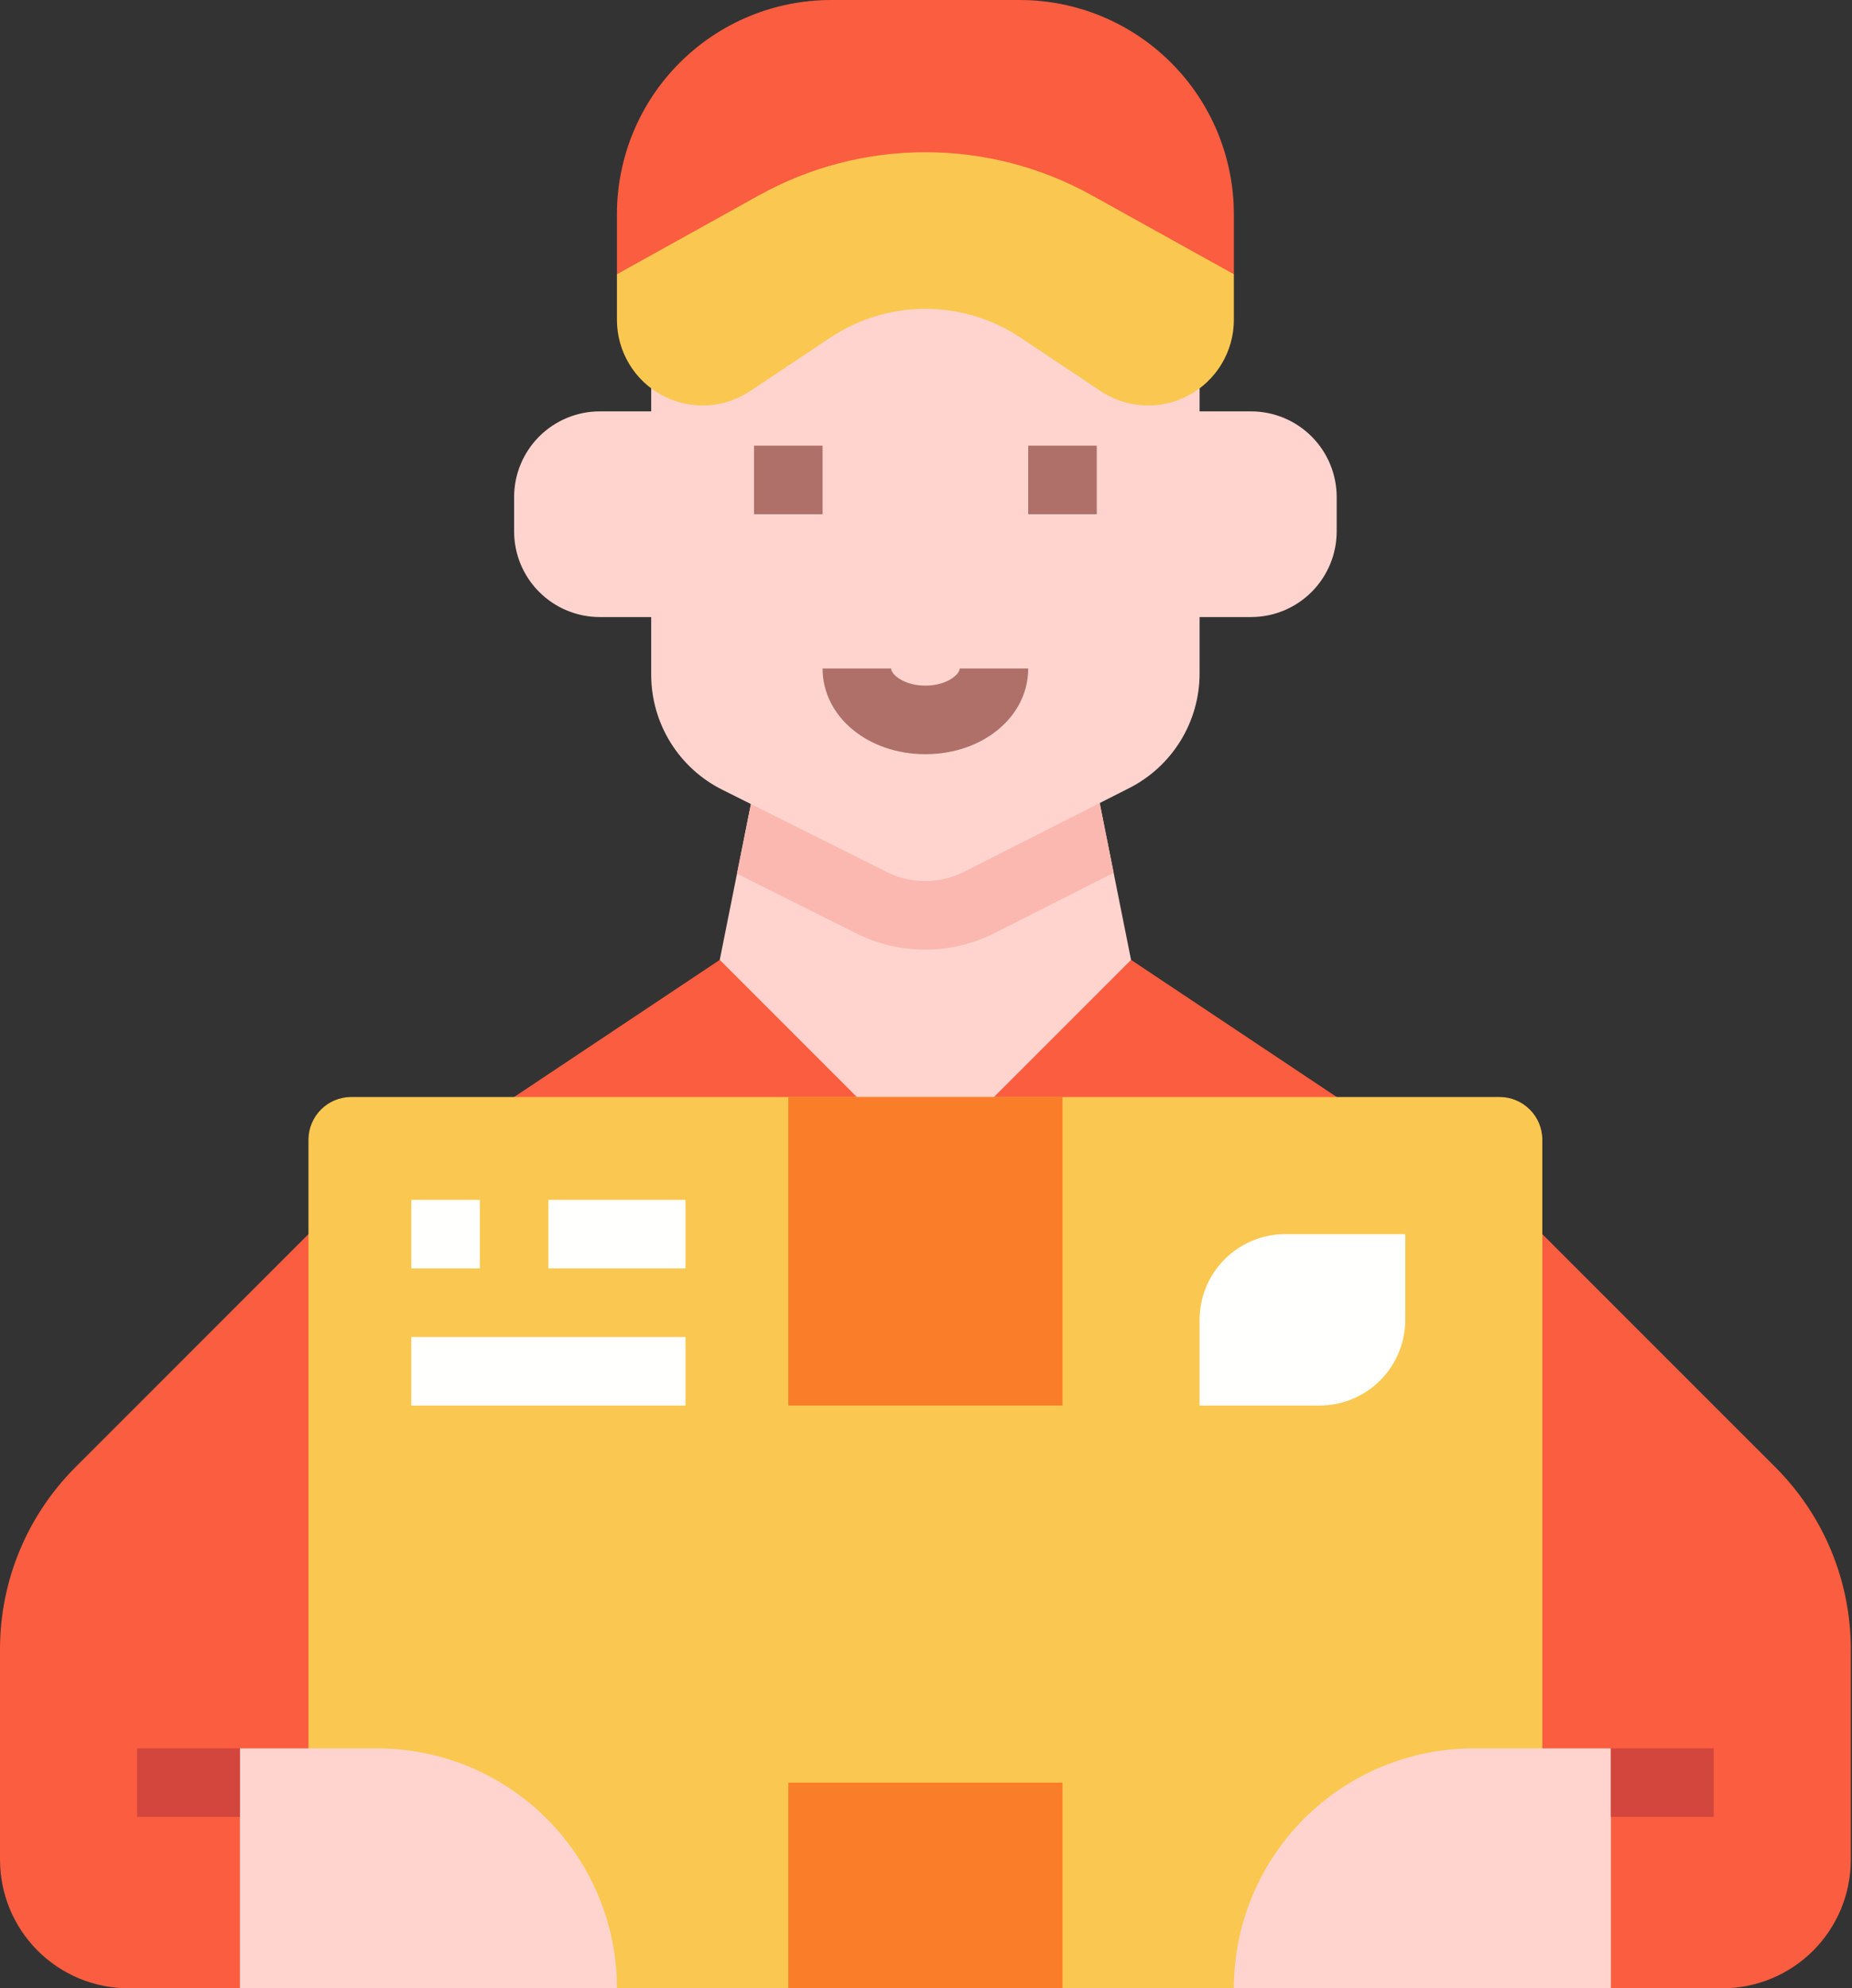 <svg xmlns="http://www.w3.org/2000/svg" width="477" height="512" viewBox="0 0 477 512" fill="none"><rect x="0" y="0" width="477" height="512" fill="#333333" stroke="none"/><path d="M457.298 377.849L397.241 317.793L291.31 247.172H185.379L79.448 317.793L19.392 377.849C13.244 383.997 8.367 391.296 5.04 399.329C1.712 407.361 -2.69907e-05 415.971 3.19052e-10 424.665V478.897C3.19052e-10 487.676 3.488 496.096 9.696 502.304C15.904 508.512 24.324 512 33.103 512H61.793L70.621 503.172H406.069L414.897 512H443.586C452.366 512 460.786 508.512 466.994 502.304C473.202 496.096 476.69 487.676 476.69 478.897V424.665C476.69 415.971 474.977 407.361 471.65 399.329C468.323 391.296 463.446 383.997 457.298 377.849Z" fill="#FA5D3F"></path><path d="M291.31 247.172L238.345 300.138L185.379 247.172L194.207 203.034H282.483L291.31 247.172Z" fill="#FFD4CF"></path><path d="M286.827 224.756L282.483 203.034H194.207L189.815 224.993L220.518 240.343C226.064 243.116 232.183 244.553 238.384 244.537C244.585 244.521 250.696 243.054 256.228 240.253L286.827 224.756Z" fill="#FBB8B0"></path><path d="M322.207 105.931H308.966V70.621H167.724V105.931H154.483C148.63 105.931 143.016 108.256 138.878 112.395C134.739 116.534 132.414 122.147 132.414 128V136.828C132.414 142.681 134.739 148.294 138.878 152.433C143.016 156.571 148.63 158.896 154.483 158.896H167.724V173.748C167.724 179.895 169.436 185.922 172.668 191.151C175.9 196.381 180.524 200.607 186.023 203.357L228.414 224.552C231.495 226.092 234.894 226.89 238.339 226.882C241.784 226.873 245.179 226.058 248.253 224.502L290.818 202.947C296.277 200.183 300.863 195.959 304.067 190.746C307.27 185.532 308.966 179.533 308.966 173.413V158.896H322.207C328.06 158.896 333.673 156.571 337.812 152.433C341.951 148.294 344.276 142.681 344.276 136.828V128C344.276 122.147 341.951 116.534 337.812 112.395C333.673 108.256 328.06 105.931 322.207 105.931Z" fill="#FFD4CF"></path><path d="M194.207 114.759H211.862V132.414H194.207V114.759ZM264.828 114.759H282.483V132.414H264.828V114.759Z" fill="#AE7069"></path><path d="M238.345 194.207C223.495 194.207 211.862 184.513 211.862 172.138H229.517C229.517 173.694 232.868 176.552 238.345 176.552C243.821 176.552 247.172 173.694 247.172 172.138H264.828C264.828 184.513 253.195 194.207 238.345 194.207Z" fill="#AE7069"></path><path d="M214.069 0H262.621C277.253 0 291.287 5.813 301.633 16.16C311.98 26.506 317.793 40.54 317.793 55.172V70.621H158.896V55.172C158.896 40.54 164.709 26.506 175.056 16.16C185.403 5.813 199.436 0 214.069 0Z" fill="#FA5D3F"></path><path d="M283.482 100.713L262.828 86.943C255.578 82.109 247.059 79.53 238.345 79.53C229.631 79.53 221.112 82.109 213.861 86.943L193.207 100.713C189.883 102.929 186.021 104.201 182.031 104.394C178.041 104.586 174.074 103.693 170.552 101.808C167.03 99.923 164.086 97.118 162.033 93.691C159.981 90.264 158.896 86.345 158.896 82.35V70.621L195.475 50.3C208.588 43.015 223.342 39.192 238.344 39.192C253.345 39.192 268.099 43.015 281.213 50.3L317.793 70.621V82.35C317.793 86.345 316.709 90.264 314.656 93.691C312.604 97.118 309.659 99.923 306.138 101.808C302.616 103.693 298.648 104.586 294.659 104.394C290.669 104.201 286.806 102.929 283.482 100.713Z" fill="#FAC850"></path><path d="M386.207 282.483H90.483C84.388 282.483 79.448 287.423 79.448 293.517V500.965C79.448 507.06 84.388 512 90.483 512H386.207C392.301 512 397.241 507.06 397.241 500.965V293.517C397.241 287.423 392.301 282.483 386.207 282.483Z" fill="#FAC850"></path><path d="M97.104 450.207H61.793V512H158.897C158.897 495.612 152.386 479.894 140.798 468.306C129.209 456.717 113.492 450.207 97.104 450.207Z" fill="#FFD4CF"></path><path d="M203.034 282.483H273.655V361.931H203.034V282.483ZM203.034 459.034H273.655V512H203.034V459.034Z" fill="#FA7D29"></path><path d="M379.586 450.207H414.897V512H317.793C317.793 495.612 324.303 479.894 335.892 468.306C347.48 456.717 363.198 450.207 379.586 450.207Z" fill="#FFD4CF"></path><path d="M105.931 308.966H123.586V326.621H105.931V308.966ZM141.241 308.966H176.552V326.621H141.241V308.966ZM105.931 344.276H176.552V361.931H105.931V344.276ZM331.035 317.793H361.931V339.862C361.931 345.715 359.606 351.329 355.467 355.467C351.329 359.606 345.715 361.931 339.862 361.931H308.966V339.862C308.966 334.009 311.291 328.396 315.429 324.257C319.568 320.118 325.182 317.793 331.035 317.793Z" fill="#FFFFFE"></path><path d="M414.897 450.207H441.379V467.862H414.897V450.207ZM35.31 450.207H61.793V467.862H35.31V450.207Z" fill="#D3463D"></path></svg>